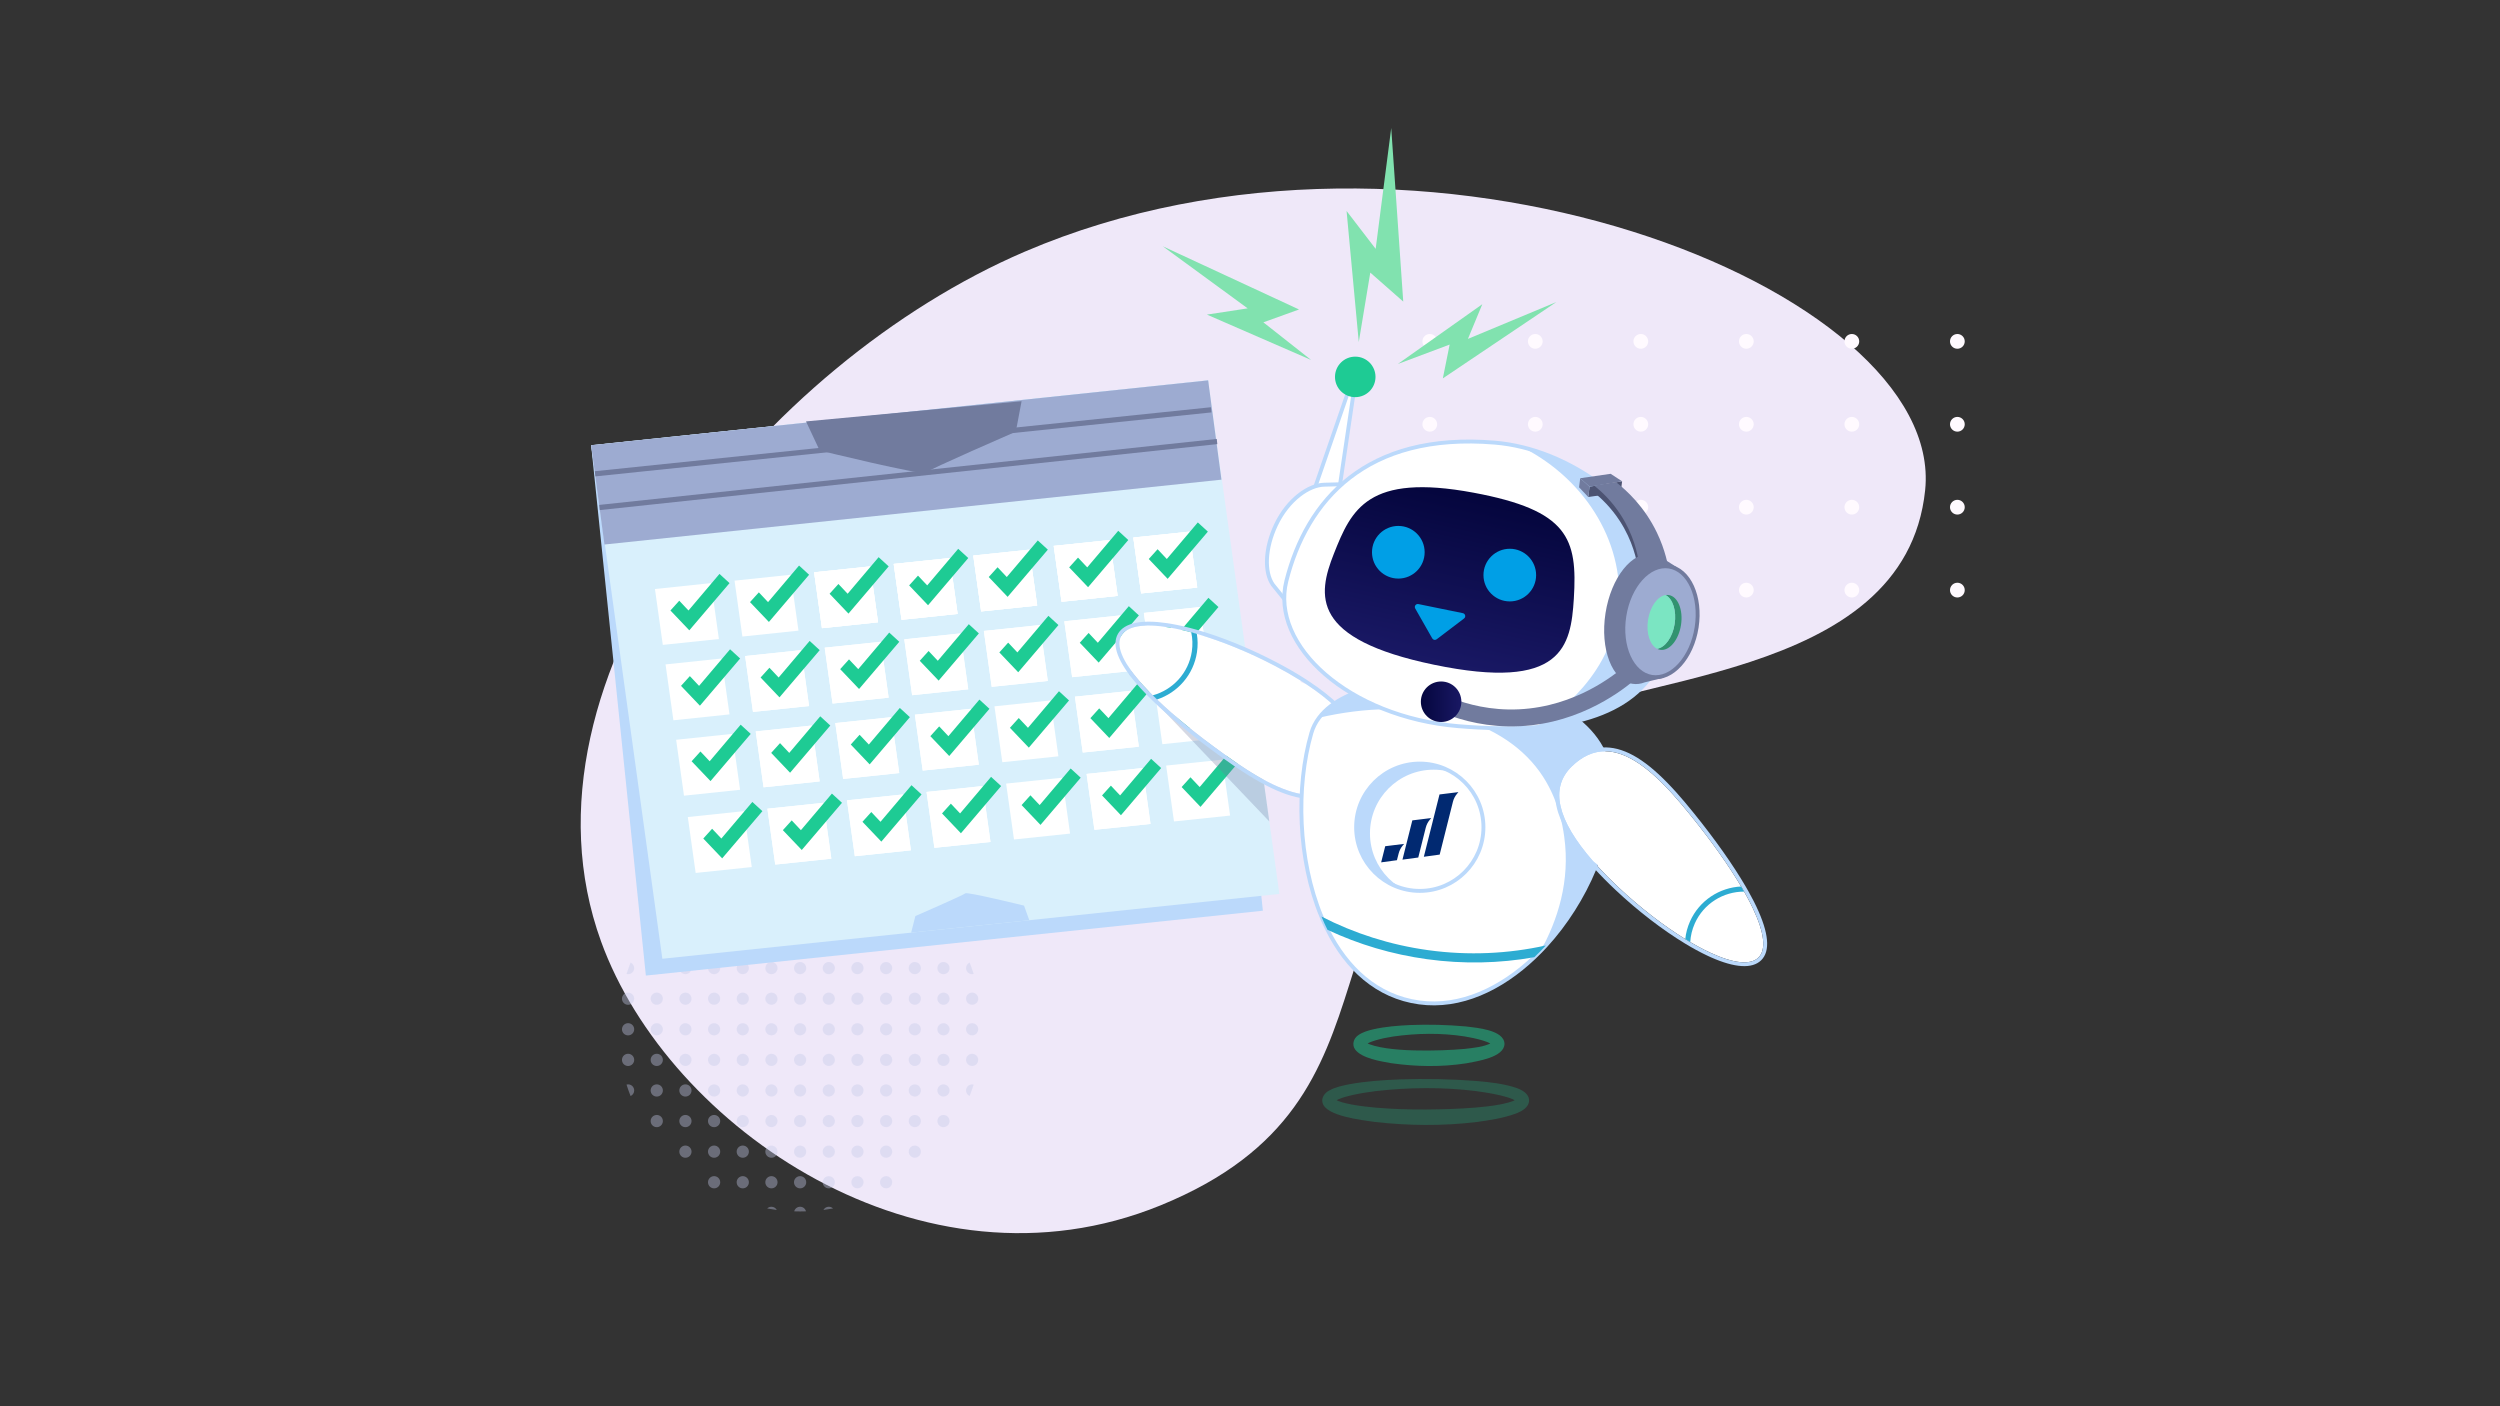 <?xml version="1.0" encoding="UTF-8"?>
<svg xmlns="http://www.w3.org/2000/svg" xmlns:xlink="http://www.w3.org/1999/xlink" viewBox="0 0 1920 1080">
  <rect x="0" y="0" width="1920" height="1080" fill="#333333" stroke="none"/>
  <defs>
    <style>
      .cls-1 {
        fill: #1ecb94;
      }

      .cls-1, .cls-2, .cls-3, .cls-4, .cls-5, .cls-6, .cls-7, .cls-8, .cls-9, .cls-10, .cls-11, .cls-12, .cls-13, .cls-14, .cls-15, .cls-16, .cls-17, .cls-18, .cls-19 {
        stroke-width: 0px;
      }

      .cls-2 {
        fill: url(#linear-gradient);
      }

      .cls-20 {
        stroke-width: 4px;
      }

      .cls-20, .cls-21, .cls-22 {
        stroke: #717b9e;
      }

      .cls-20, .cls-21, .cls-22, .cls-23, .cls-24 {
        stroke-miterlimit: 10;
      }

      .cls-20, .cls-21, .cls-24 {
        fill: none;
      }

      .cls-25 {
        opacity: .5;
      }

      .cls-3 {
        fill: #d9f0fc;
      }

      .cls-4 {
        fill: #2dacd2;
      }

      .cls-5 {
        fill: #4c5372;
      }

      .cls-26 {
        opacity: .39;
      }

      .cls-21 {
        stroke-width: 13px;
      }

      .cls-6 {
        fill: #fffaff;
      }

      .cls-22, .cls-23, .cls-24 {
        stroke-width: 3px;
      }

      .cls-22, .cls-13 {
        fill: #9dabd1;
      }

      .cls-7 {
        fill: #efe8f9;
      }

      .cls-23, .cls-24 {
        stroke: #bbd9fb;
      }

      .cls-23, .cls-14 {
        fill: #fff;
      }

      .cls-8 {
        fill: url(#linear-gradient-2);
      }

      .cls-9 {
        fill: #319370;
      }

      .cls-10 {
        fill: #81e2af;
      }

      .cls-11 {
        opacity: .29;
      }

      .cls-11, .cls-18 {
        fill: #717b9e;
      }

      .cls-12 {
        fill: #012971;
      }

      .cls-15 {
        fill: #c5cae9;
      }

      .cls-16 {
        fill: #7be5c2;
      }

      .cls-17 {
        fill: #009fe6;
      }

      .cls-27 {
        opacity: .25;
      }

      .cls-19 {
        fill: #bbd9fb;
      }
    </style>
    <linearGradient id="linear-gradient" x1="277.5" y1="403.46" x2="294.84" y2="530.18" gradientTransform="translate(1450.17 -1.05) rotate(-175.59) scale(.99 -1.01) skewX(1.79)" gradientUnits="userSpaceOnUse">
      <stop offset="0" stop-color="#05063e"/>
      <stop offset="1" stop-color="#191864"/>
    </linearGradient>
    <linearGradient id="linear-gradient-2" x1="1091.22" y1="538.94" x2="1122.33" y2="538.94" gradientTransform="matrix(1,0,0,1,0,0)" xlink:href="#linear-gradient"/>
  </defs>
  <g id="bg">
    <path class="cls-7" d="M1478.52,376.41c16-154.22-385.2-314.46-691.56-183.11-198.72,85.2-399.16,326.19-325.33,529.78,51.79,142.83,246.52,277.33,429.6,202.67,202.25-82.49,92.08-248.4,277.5-364.57,70.06-43.89,294.29-35.32,309.79-184.76Z"/>
  </g>
  <g id="doodles">
    <g class="cls-26">
      <g>
        <path class="cls-15" d="M596.57,651.73c-2.48.32-4.93.7-7.37,1.15.84.82,1.99,1.33,3.26,1.33,1.78,0,3.31-1.01,4.11-2.47Z"/>
        <path class="cls-15" d="M614.48,654.2c2.19,0,4.01-1.5,4.53-3.53-1.5-.05-3.01-.08-4.53-.08s-3.02.03-4.53.08c.52,2.03,2.34,3.53,4.53,3.53Z"/>
        <path class="cls-15" d="M636.5,654.2c1.27,0,2.41-.51,3.26-1.33-2.43-.44-4.89-.83-7.37-1.15.79,1.47,2.32,2.47,4.11,2.47Z"/>
        <path class="cls-15" d="M548.43,668.32c-2.59,0-4.69,2.1-4.69,4.69s2.1,4.69,4.69,4.69,4.69-2.1,4.69-4.69-2.1-4.69-4.69-4.69Z"/>
        <path class="cls-15" d="M570.45,668.32c-2.59,0-4.69,2.1-4.69,4.69s2.1,4.69,4.69,4.69,4.69-2.1,4.69-4.69-2.1-4.69-4.69-4.69Z"/>
        <path class="cls-15" d="M592.46,668.32c-2.59,0-4.69,2.1-4.69,4.69s2.1,4.69,4.69,4.69,4.69-2.1,4.69-4.69-2.1-4.69-4.69-4.69Z"/>
        <path class="cls-15" d="M614.48,668.32c-2.59,0-4.69,2.1-4.69,4.69s2.1,4.69,4.69,4.69,4.69-2.1,4.69-4.69-2.1-4.69-4.69-4.69Z"/>
        <path class="cls-15" d="M636.5,668.32c-2.59,0-4.69,2.1-4.69,4.69s2.1,4.69,4.69,4.69,4.69-2.1,4.69-4.69-2.1-4.69-4.69-4.69Z"/>
        <path class="cls-15" d="M658.52,668.32c-2.59,0-4.69,2.1-4.69,4.69s2.1,4.69,4.69,4.69,4.69-2.1,4.69-4.69-2.1-4.69-4.69-4.69Z"/>
        <path class="cls-15" d="M680.54,668.32c-2.59,0-4.69,2.1-4.69,4.69s2.1,4.69,4.69,4.69,4.69-2.1,4.69-4.69-2.1-4.69-4.69-4.69Z"/>
        <path class="cls-15" d="M526.41,691.82c-2.59,0-4.69,2.1-4.69,4.69s2.1,4.69,4.69,4.69,4.69-2.1,4.69-4.69-2.1-4.69-4.69-4.69Z"/>
        <path class="cls-15" d="M548.43,691.82c-2.59,0-4.69,2.1-4.69,4.69s2.1,4.69,4.69,4.69,4.69-2.1,4.69-4.69-2.1-4.69-4.69-4.69Z"/>
        <path class="cls-15" d="M570.45,691.82c-2.59,0-4.69,2.1-4.69,4.69s2.1,4.69,4.69,4.69,4.69-2.1,4.69-4.69-2.1-4.69-4.69-4.69Z"/>
        <path class="cls-15" d="M592.46,691.82c-2.59,0-4.69,2.1-4.69,4.69s2.1,4.69,4.69,4.69,4.69-2.1,4.69-4.69-2.1-4.69-4.69-4.69Z"/>
        <path class="cls-15" d="M614.48,691.82c-2.59,0-4.69,2.1-4.69,4.69s2.1,4.69,4.69,4.69,4.69-2.1,4.69-4.69-2.1-4.69-4.69-4.69Z"/>
        <path class="cls-15" d="M636.5,691.82c-2.59,0-4.69,2.1-4.69,4.69s2.1,4.69,4.69,4.69,4.69-2.1,4.69-4.69-2.1-4.69-4.69-4.69Z"/>
        <path class="cls-15" d="M658.52,691.82c-2.59,0-4.69,2.1-4.69,4.69s2.1,4.69,4.69,4.69,4.69-2.1,4.69-4.69-2.1-4.69-4.69-4.69Z"/>
        <path class="cls-15" d="M680.54,691.82c-2.59,0-4.69,2.1-4.69,4.69s2.1,4.69,4.69,4.69,4.69-2.1,4.69-4.69-2.1-4.69-4.69-4.69Z"/>
        <path class="cls-15" d="M702.56,691.82c-2.59,0-4.69,2.1-4.69,4.69s2.1,4.69,4.69,4.69,4.69-2.1,4.69-4.69-2.1-4.69-4.69-4.69Z"/>
        <path class="cls-15" d="M504.39,715.31c-2.59,0-4.69,2.1-4.69,4.69s2.1,4.69,4.69,4.69,4.69-2.1,4.69-4.69-2.1-4.69-4.69-4.69Z"/>
        <path class="cls-15" d="M526.41,715.31c-2.59,0-4.69,2.1-4.69,4.69s2.1,4.69,4.69,4.69,4.69-2.1,4.69-4.69-2.1-4.69-4.69-4.69Z"/>
        <path class="cls-15" d="M548.43,715.31c-2.59,0-4.69,2.1-4.69,4.69s2.1,4.69,4.69,4.69,4.69-2.1,4.69-4.69-2.1-4.69-4.69-4.69Z"/>
        <path class="cls-15" d="M570.45,715.31c-2.59,0-4.69,2.1-4.69,4.69s2.1,4.69,4.69,4.69,4.69-2.1,4.69-4.69-2.1-4.69-4.69-4.69Z"/>
        <path class="cls-15" d="M592.46,715.31c-2.59,0-4.69,2.1-4.69,4.69s2.1,4.69,4.69,4.69,4.69-2.1,4.69-4.69-2.1-4.69-4.69-4.69Z"/>
        <path class="cls-15" d="M614.48,715.31c-2.59,0-4.69,2.1-4.69,4.69s2.1,4.69,4.69,4.69,4.69-2.1,4.69-4.69-2.1-4.69-4.69-4.69Z"/>
        <path class="cls-15" d="M636.5,715.31c-2.59,0-4.69,2.1-4.69,4.69s2.1,4.69,4.69,4.69,4.69-2.1,4.69-4.69-2.1-4.69-4.69-4.69Z"/>
        <path class="cls-15" d="M658.52,715.31c-2.59,0-4.69,2.1-4.69,4.69s2.1,4.69,4.69,4.69,4.69-2.1,4.69-4.69-2.1-4.69-4.69-4.69Z"/>
        <path class="cls-15" d="M680.54,715.31c-2.59,0-4.69,2.1-4.69,4.69s2.1,4.69,4.69,4.69,4.69-2.1,4.69-4.69-2.1-4.69-4.69-4.69Z"/>
        <path class="cls-15" d="M702.56,715.31c-2.59,0-4.69,2.1-4.69,4.69s2.1,4.69,4.69,4.69,4.69-2.1,4.69-4.69-2.1-4.69-4.69-4.69Z"/>
        <path class="cls-15" d="M724.58,715.31c-2.59,0-4.69,2.1-4.69,4.69s2.1,4.69,4.69,4.69,4.69-2.1,4.69-4.69-2.1-4.69-4.69-4.69Z"/>
        <path class="cls-15" d="M487.06,743.5c0-1.91-1.14-3.54-2.78-4.27-1.14,2.88-2.17,5.81-3.12,8.79.39.1.79.18,1.21.18,2.59,0,4.69-2.1,4.69-4.69Z"/>
        <path class="cls-15" d="M504.39,738.81c-2.59,0-4.69,2.1-4.69,4.69s2.1,4.69,4.69,4.69,4.69-2.1,4.69-4.69-2.1-4.69-4.69-4.69Z"/>
        <circle class="cls-15" cx="526.41" cy="743.5" r="4.69"/>
        <path class="cls-15" d="M548.43,738.81c-2.59,0-4.69,2.1-4.69,4.69s2.1,4.69,4.69,4.69,4.69-2.1,4.69-4.69-2.1-4.69-4.69-4.69Z"/>
        <path class="cls-15" d="M570.45,738.81c-2.59,0-4.69,2.1-4.69,4.69s2.1,4.69,4.69,4.69,4.69-2.1,4.69-4.69-2.1-4.69-4.69-4.69Z"/>
        <path class="cls-15" d="M592.46,738.81c-2.59,0-4.69,2.1-4.69,4.69s2.1,4.69,4.69,4.69,4.69-2.1,4.69-4.69-2.1-4.69-4.69-4.69Z"/>
        <circle class="cls-15" cx="614.48" cy="743.5" r="4.69"/>
        <path class="cls-15" d="M636.5,738.81c-2.59,0-4.69,2.1-4.69,4.69s2.1,4.69,4.69,4.69,4.69-2.1,4.69-4.69-2.1-4.69-4.69-4.69Z"/>
        <path class="cls-15" d="M658.52,738.81c-2.59,0-4.69,2.1-4.69,4.69s2.1,4.69,4.69,4.69,4.69-2.1,4.69-4.69-2.1-4.69-4.69-4.69Z"/>
        <path class="cls-15" d="M680.54,738.81c-2.59,0-4.69,2.1-4.69,4.69s2.1,4.69,4.69,4.69,4.69-2.1,4.69-4.69-2.1-4.69-4.69-4.69Z"/>
        <circle class="cls-15" cx="702.56" cy="743.5" r="4.69"/>
        <path class="cls-15" d="M724.58,738.81c-2.59,0-4.69,2.1-4.69,4.69s2.1,4.69,4.69,4.69,4.69-2.1,4.69-4.69-2.1-4.69-4.69-4.69Z"/>
        <path class="cls-15" d="M741.91,743.5c0,2.59,2.1,4.69,4.69,4.69.42,0,.82-.07,1.21-.18-.95-2.97-1.98-5.9-3.12-8.79-1.63.73-2.78,2.37-2.78,4.27Z"/>
        <path class="cls-15" d="M482.37,762.31c-2.59,0-4.69,2.1-4.69,4.69s2.1,4.69,4.69,4.69,4.69-2.1,4.69-4.69-2.1-4.69-4.69-4.69Z"/>
        <path class="cls-15" d="M504.39,762.31c-2.59,0-4.69,2.1-4.69,4.69s2.1,4.69,4.69,4.69,4.69-2.1,4.69-4.69-2.1-4.69-4.69-4.69Z"/>
        <path class="cls-15" d="M526.41,762.31c-2.59,0-4.69,2.1-4.69,4.69s2.1,4.69,4.69,4.69,4.69-2.1,4.69-4.69-2.1-4.69-4.69-4.69Z"/>
        <path class="cls-15" d="M548.43,762.31c-2.59,0-4.69,2.1-4.69,4.69s2.1,4.69,4.69,4.69,4.69-2.1,4.69-4.69-2.1-4.69-4.69-4.69Z"/>
        <path class="cls-15" d="M570.45,762.31c-2.59,0-4.69,2.1-4.69,4.69s2.1,4.69,4.69,4.69,4.69-2.1,4.69-4.69-2.1-4.69-4.69-4.69Z"/>
        <path class="cls-15" d="M592.46,762.31c-2.59,0-4.69,2.1-4.69,4.69s2.1,4.69,4.69,4.69,4.69-2.1,4.69-4.69-2.1-4.69-4.69-4.69Z"/>
        <path class="cls-15" d="M614.48,762.31c-2.59,0-4.69,2.1-4.69,4.69s2.1,4.69,4.69,4.69,4.69-2.1,4.69-4.69-2.1-4.69-4.69-4.69Z"/>
        <path class="cls-15" d="M636.5,762.31c-2.59,0-4.69,2.1-4.69,4.69s2.1,4.69,4.69,4.69,4.69-2.1,4.69-4.69-2.1-4.69-4.69-4.69Z"/>
        <path class="cls-15" d="M658.52,762.31c-2.59,0-4.69,2.1-4.69,4.69s2.1,4.69,4.69,4.69,4.69-2.1,4.69-4.69-2.1-4.69-4.69-4.69Z"/>
        <path class="cls-15" d="M680.54,762.31c-2.59,0-4.69,2.1-4.69,4.69s2.1,4.69,4.69,4.69,4.69-2.1,4.69-4.69-2.1-4.69-4.69-4.69Z"/>
        <path class="cls-15" d="M702.56,762.31c-2.59,0-4.69,2.1-4.69,4.69s2.1,4.69,4.69,4.69,4.69-2.1,4.69-4.69-2.1-4.69-4.69-4.69Z"/>
        <path class="cls-15" d="M724.58,762.31c-2.59,0-4.69,2.1-4.69,4.69s2.1,4.69,4.69,4.69,4.69-2.1,4.69-4.69-2.1-4.69-4.69-4.69Z"/>
        <path class="cls-15" d="M746.6,762.31c-2.59,0-4.69,2.1-4.69,4.69s2.1,4.69,4.69,4.69,4.69-2.1,4.69-4.69-2.1-4.69-4.69-4.69Z"/>
        <path class="cls-15" d="M482.37,785.8c-2.59,0-4.69,2.1-4.69,4.69s2.1,4.69,4.69,4.69,4.69-2.1,4.69-4.69-2.1-4.69-4.69-4.69Z"/>
        <path class="cls-15" d="M504.39,785.8c-2.59,0-4.69,2.1-4.69,4.69s2.1,4.69,4.69,4.69,4.69-2.1,4.69-4.69-2.1-4.69-4.69-4.69Z"/>
        <circle class="cls-15" cx="526.41" cy="790.49" r="4.69"/>
        <path class="cls-15" d="M548.43,785.8c-2.59,0-4.69,2.1-4.69,4.69s2.1,4.69,4.69,4.69,4.69-2.1,4.69-4.69-2.1-4.69-4.69-4.69Z"/>
        <path class="cls-15" d="M570.45,785.8c-2.59,0-4.69,2.1-4.69,4.69s2.1,4.69,4.69,4.69,4.69-2.1,4.69-4.69-2.1-4.69-4.69-4.69Z"/>
        <path class="cls-15" d="M592.46,785.8c-2.59,0-4.69,2.1-4.69,4.69s2.1,4.69,4.69,4.69,4.69-2.1,4.69-4.69-2.1-4.69-4.69-4.69Z"/>
        <circle class="cls-15" cx="614.48" cy="790.49" r="4.69"/>
        <path class="cls-15" d="M636.5,785.8c-2.59,0-4.69,2.1-4.69,4.69s2.1,4.69,4.69,4.69,4.69-2.1,4.69-4.69-2.1-4.69-4.69-4.69Z"/>
        <path class="cls-15" d="M658.52,785.8c-2.59,0-4.69,2.1-4.69,4.69s2.1,4.69,4.69,4.69,4.69-2.1,4.69-4.69-2.1-4.69-4.69-4.69Z"/>
        <path class="cls-15" d="M680.54,785.8c-2.59,0-4.69,2.1-4.69,4.69s2.1,4.69,4.69,4.69,4.69-2.1,4.69-4.69-2.1-4.69-4.69-4.69Z"/>
        <circle class="cls-15" cx="702.56" cy="790.49" r="4.69"/>
        <path class="cls-15" d="M724.58,785.8c-2.59,0-4.69,2.1-4.69,4.69s2.1,4.69,4.69,4.69,4.69-2.1,4.69-4.69-2.1-4.69-4.69-4.69Z"/>
        <path class="cls-15" d="M746.6,785.8c-2.59,0-4.69,2.1-4.69,4.69s2.1,4.69,4.69,4.69,4.69-2.1,4.69-4.69-2.1-4.69-4.69-4.69Z"/>
        <path class="cls-15" d="M482.37,809.3c-2.59,0-4.69,2.1-4.69,4.69s2.1,4.69,4.69,4.69,4.69-2.1,4.69-4.69-2.1-4.69-4.69-4.69Z"/>
        <path class="cls-15" d="M504.39,809.3c-2.59,0-4.69,2.1-4.69,4.69s2.1,4.69,4.69,4.69,4.69-2.1,4.69-4.69-2.1-4.69-4.69-4.69Z"/>
        <circle class="cls-15" cx="526.41" cy="813.99" r="4.69"/>
        <path class="cls-15" d="M548.43,809.3c-2.59,0-4.69,2.1-4.69,4.69s2.1,4.69,4.69,4.69,4.69-2.1,4.69-4.69-2.1-4.69-4.69-4.69Z"/>
        <path class="cls-15" d="M570.45,809.3c-2.59,0-4.69,2.1-4.69,4.69s2.1,4.69,4.69,4.69,4.69-2.1,4.69-4.69-2.1-4.69-4.69-4.69Z"/>
        <path class="cls-15" d="M592.46,809.3c-2.59,0-4.69,2.1-4.69,4.69s2.1,4.69,4.69,4.69,4.69-2.1,4.69-4.69-2.1-4.69-4.69-4.69Z"/>
        <circle class="cls-15" cx="614.48" cy="813.99" r="4.69"/>
        <path class="cls-15" d="M636.5,809.3c-2.59,0-4.69,2.1-4.69,4.69s2.1,4.69,4.69,4.69,4.69-2.1,4.69-4.69-2.1-4.69-4.69-4.69Z"/>
        <path class="cls-15" d="M658.52,809.3c-2.59,0-4.69,2.1-4.69,4.69s2.1,4.69,4.69,4.69,4.69-2.1,4.69-4.69-2.1-4.69-4.69-4.69Z"/>
        <path class="cls-15" d="M680.54,809.3c-2.59,0-4.69,2.1-4.69,4.69s2.1,4.69,4.69,4.69,4.69-2.1,4.69-4.69-2.1-4.69-4.69-4.69Z"/>
        <circle class="cls-15" cx="702.56" cy="813.99" r="4.69"/>
        <path class="cls-15" d="M724.58,809.3c-2.59,0-4.69,2.1-4.69,4.69s2.1,4.69,4.69,4.69,4.69-2.1,4.69-4.69-2.1-4.69-4.69-4.69Z"/>
        <path class="cls-15" d="M746.6,809.3c-2.59,0-4.69,2.1-4.69,4.69s2.1,4.69,4.69,4.69,4.69-2.1,4.69-4.69-2.1-4.69-4.69-4.69Z"/>
        <path class="cls-15" d="M487.06,837.48c0-2.59-2.1-4.69-4.69-4.69-.42,0-.82.07-1.21.18.95,2.97,1.98,5.9,3.12,8.79,1.63-.73,2.78-2.37,2.78-4.27Z"/>
        <path class="cls-15" d="M504.39,832.79c-2.59,0-4.69,2.1-4.69,4.69s2.1,4.69,4.69,4.69,4.69-2.1,4.69-4.69-2.1-4.69-4.69-4.69Z"/>
        <path class="cls-15" d="M526.41,832.79c-2.59,0-4.69,2.1-4.69,4.69s2.1,4.69,4.69,4.69,4.69-2.1,4.69-4.69-2.1-4.69-4.69-4.69Z"/>
        <path class="cls-15" d="M548.43,832.79c-2.59,0-4.69,2.1-4.69,4.69s2.1,4.69,4.69,4.69,4.69-2.1,4.69-4.69-2.1-4.69-4.69-4.69Z"/>
        <path class="cls-15" d="M570.45,832.79c-2.59,0-4.69,2.1-4.69,4.69s2.1,4.69,4.69,4.69,4.69-2.1,4.69-4.69-2.1-4.69-4.69-4.69Z"/>
        <path class="cls-15" d="M592.46,832.79c-2.59,0-4.69,2.1-4.69,4.69s2.1,4.69,4.69,4.69,4.69-2.1,4.69-4.69-2.1-4.69-4.69-4.69Z"/>
        <path class="cls-15" d="M614.48,832.79c-2.59,0-4.69,2.1-4.69,4.69s2.1,4.69,4.69,4.69,4.69-2.1,4.69-4.69-2.1-4.69-4.69-4.69Z"/>
        <path class="cls-15" d="M636.5,832.79c-2.59,0-4.69,2.1-4.69,4.69s2.1,4.69,4.69,4.69,4.69-2.1,4.69-4.69-2.1-4.69-4.69-4.69Z"/>
        <path class="cls-15" d="M658.52,832.79c-2.59,0-4.69,2.1-4.69,4.69s2.1,4.69,4.69,4.69,4.69-2.1,4.69-4.69-2.1-4.69-4.69-4.69Z"/>
        <path class="cls-15" d="M680.54,832.79c-2.59,0-4.69,2.1-4.69,4.69s2.1,4.69,4.69,4.69,4.69-2.1,4.69-4.69-2.1-4.69-4.69-4.69Z"/>
        <path class="cls-15" d="M702.56,832.79c-2.59,0-4.69,2.1-4.69,4.69s2.1,4.69,4.69,4.69,4.69-2.1,4.69-4.69-2.1-4.69-4.69-4.69Z"/>
        <path class="cls-15" d="M724.58,832.79c-2.59,0-4.69,2.1-4.69,4.69s2.1,4.69,4.69,4.69,4.69-2.1,4.69-4.69-2.1-4.69-4.69-4.69Z"/>
        <path class="cls-15" d="M741.91,837.48c0,1.91,1.14,3.54,2.78,4.27,1.14-2.88,2.17-5.81,3.12-8.79-.39-.1-.79-.18-1.21-.18-2.59,0-4.69,2.1-4.69,4.69Z"/>
        <path class="cls-15" d="M504.39,856.29c-2.59,0-4.69,2.1-4.69,4.69s2.1,4.69,4.69,4.69,4.69-2.1,4.69-4.69-2.1-4.69-4.69-4.69Z"/>
        <circle class="cls-15" cx="526.41" cy="860.98" r="4.69"/>
        <path class="cls-15" d="M548.43,856.29c-2.59,0-4.69,2.1-4.69,4.69s2.1,4.69,4.69,4.69,4.69-2.1,4.69-4.69-2.1-4.69-4.69-4.69Z"/>
        <path class="cls-15" d="M570.45,856.29c-2.59,0-4.69,2.1-4.69,4.69s2.1,4.69,4.69,4.69,4.69-2.1,4.69-4.69-2.1-4.69-4.69-4.69Z"/>
        <path class="cls-15" d="M592.46,856.29c-2.59,0-4.69,2.1-4.69,4.69s2.1,4.69,4.69,4.69,4.69-2.1,4.69-4.69-2.1-4.69-4.69-4.69Z"/>
        <circle class="cls-15" cx="614.48" cy="860.98" r="4.69"/>
        <path class="cls-15" d="M636.5,856.29c-2.59,0-4.69,2.1-4.69,4.69s2.1,4.69,4.69,4.69,4.69-2.1,4.69-4.69-2.1-4.69-4.69-4.69Z"/>
        <path class="cls-15" d="M658.52,856.29c-2.59,0-4.69,2.1-4.69,4.69s2.1,4.69,4.69,4.69,4.69-2.1,4.69-4.69-2.1-4.69-4.69-4.69Z"/>
        <path class="cls-15" d="M680.54,856.29c-2.59,0-4.69,2.1-4.69,4.69s2.1,4.69,4.69,4.69,4.69-2.1,4.69-4.69-2.1-4.69-4.69-4.69Z"/>
        <circle class="cls-15" cx="702.56" cy="860.98" r="4.69"/>
        <path class="cls-15" d="M724.58,856.29c-2.59,0-4.69,2.1-4.69,4.69s2.1,4.69,4.69,4.69,4.69-2.1,4.69-4.69-2.1-4.69-4.69-4.69Z"/>
        <path class="cls-15" d="M526.41,879.78c-2.59,0-4.69,2.1-4.69,4.69s2.1,4.69,4.69,4.69,4.69-2.1,4.69-4.69-2.1-4.69-4.69-4.69Z"/>
        <path class="cls-15" d="M548.43,879.78c-2.59,0-4.69,2.1-4.69,4.69s2.1,4.69,4.69,4.69,4.69-2.1,4.69-4.69-2.1-4.69-4.69-4.69Z"/>
        <path class="cls-15" d="M570.45,879.78c-2.59,0-4.69,2.1-4.69,4.69s2.1,4.69,4.69,4.69,4.69-2.1,4.69-4.69-2.1-4.69-4.69-4.69Z"/>
        <path class="cls-15" d="M592.46,879.78c-2.59,0-4.69,2.1-4.69,4.69s2.1,4.69,4.69,4.69,4.69-2.1,4.69-4.69-2.1-4.69-4.69-4.69Z"/>
        <path class="cls-15" d="M614.48,879.78c-2.59,0-4.69,2.1-4.69,4.69s2.1,4.69,4.69,4.69,4.69-2.1,4.69-4.69-2.1-4.69-4.69-4.69Z"/>
        <path class="cls-15" d="M636.5,879.78c-2.59,0-4.69,2.1-4.69,4.69s2.1,4.69,4.69,4.69,4.69-2.1,4.69-4.69-2.1-4.69-4.69-4.69Z"/>
        <path class="cls-15" d="M658.52,879.78c-2.59,0-4.69,2.1-4.69,4.69s2.1,4.69,4.69,4.69,4.69-2.1,4.69-4.69-2.1-4.69-4.69-4.69Z"/>
        <path class="cls-15" d="M680.54,879.78c-2.59,0-4.69,2.1-4.69,4.69s2.1,4.69,4.69,4.69,4.69-2.1,4.69-4.69-2.1-4.69-4.69-4.69Z"/>
        <path class="cls-15" d="M702.56,879.78c-2.59,0-4.69,2.1-4.69,4.69s2.1,4.69,4.69,4.69,4.69-2.1,4.69-4.69-2.1-4.69-4.69-4.69Z"/>
        <path class="cls-15" d="M548.43,903.28c-2.59,0-4.69,2.1-4.69,4.69s2.1,4.69,4.69,4.69,4.69-2.1,4.69-4.69-2.1-4.69-4.69-4.69Z"/>
        <path class="cls-15" d="M570.45,903.28c-2.59,0-4.69,2.1-4.69,4.69s2.1,4.69,4.69,4.69,4.69-2.1,4.69-4.69-2.1-4.69-4.69-4.69Z"/>
        <path class="cls-15" d="M592.46,903.28c-2.59,0-4.69,2.1-4.69,4.69s2.1,4.69,4.69,4.69,4.69-2.1,4.69-4.69-2.1-4.69-4.69-4.69Z"/>
        <path class="cls-15" d="M614.48,903.28c-2.59,0-4.69,2.1-4.69,4.69s2.1,4.69,4.69,4.69,4.69-2.1,4.69-4.69-2.1-4.69-4.69-4.69Z"/>
        <path class="cls-15" d="M636.5,903.28c-2.59,0-4.69,2.1-4.69,4.69s2.1,4.69,4.69,4.69,4.69-2.1,4.69-4.69-2.1-4.69-4.69-4.69Z"/>
        <path class="cls-15" d="M658.52,903.28c-2.59,0-4.69,2.1-4.69,4.69s2.1,4.69,4.69,4.69,4.69-2.1,4.69-4.69-2.1-4.69-4.69-4.69Z"/>
        <path class="cls-15" d="M680.54,903.28c-2.59,0-4.69,2.1-4.69,4.69s2.1,4.69,4.69,4.69,4.69-2.1,4.69-4.69-2.1-4.69-4.69-4.69Z"/>
        <path class="cls-15" d="M592.46,926.78c-1.27,0-2.41.51-3.26,1.33,2.43.44,4.89.83,7.37,1.15-.79-1.47-2.32-2.47-4.11-2.47Z"/>
        <path class="cls-15" d="M614.48,926.78c-2.19,0-4.01,1.5-4.53,3.53,1.5.05,3.01.08,4.53.08s3.02-.03,4.53-.08c-.52-2.03-2.34-3.53-4.53-3.53Z"/>
        <path class="cls-15" d="M632.39,929.25c2.48-.32,4.93-.7,7.37-1.15-.84-.82-1.99-1.33-3.26-1.33-1.78,0-3.32,1.01-4.11,2.47Z"/>
      </g>
    </g>
    <g>
      <path class="cls-6" d="M1103.74,262.18c0,3.13-2.54,5.66-5.67,5.66s-5.66-2.54-5.66-5.66,2.54-5.67,5.66-5.67,5.67,2.54,5.67,5.67Z"/>
      <path class="cls-6" d="M1184.77,262.18c0,3.13-2.54,5.66-5.67,5.66s-5.66-2.54-5.66-5.66,2.54-5.67,5.66-5.67,5.67,2.54,5.67,5.67Z"/>
      <path class="cls-6" d="M1265.81,262.18c0,3.13-2.54,5.66-5.67,5.66s-5.66-2.54-5.66-5.66,2.54-5.67,5.66-5.67,5.67,2.54,5.67,5.67Z"/>
      <path class="cls-6" d="M1346.85,262.18c0,3.13-2.54,5.66-5.67,5.66s-5.66-2.54-5.66-5.66,2.54-5.67,5.66-5.67,5.67,2.54,5.67,5.67Z"/>
      <path class="cls-6" d="M1427.88,262.18c0,3.13-2.54,5.66-5.67,5.66s-5.66-2.54-5.66-5.66,2.54-5.67,5.66-5.67,5.67,2.54,5.67,5.67Z"/>
      <path class="cls-6" d="M1508.92,262.18c0,3.13-2.54,5.66-5.66,5.66s-5.66-2.54-5.66-5.66,2.54-5.67,5.66-5.67,5.66,2.54,5.66,5.67Z"/>
      <path class="cls-6" d="M1103.74,325.85c0,3.13-2.54,5.66-5.67,5.66s-5.66-2.54-5.66-5.66,2.54-5.67,5.66-5.67,5.67,2.54,5.67,5.67Z"/>
      <path class="cls-6" d="M1184.77,325.85c0,3.13-2.54,5.66-5.67,5.66s-5.66-2.54-5.66-5.66,2.54-5.67,5.66-5.67,5.67,2.54,5.67,5.67Z"/>
      <path class="cls-6" d="M1265.81,325.85c0,3.13-2.54,5.66-5.67,5.66s-5.66-2.54-5.66-5.66,2.54-5.67,5.66-5.67,5.67,2.54,5.67,5.67Z"/>
      <path class="cls-6" d="M1346.85,325.85c0,3.13-2.54,5.66-5.67,5.66s-5.66-2.54-5.66-5.66,2.54-5.67,5.66-5.67,5.67,2.54,5.67,5.67Z"/>
      <path class="cls-6" d="M1427.88,325.85c0,3.13-2.54,5.66-5.67,5.66s-5.66-2.54-5.66-5.66,2.54-5.67,5.66-5.67,5.67,2.54,5.67,5.67Z"/>
      <path class="cls-6" d="M1508.92,325.85c0,3.13-2.54,5.66-5.66,5.66s-5.66-2.54-5.66-5.66,2.54-5.67,5.66-5.67,5.66,2.54,5.66,5.67Z"/>
      <path class="cls-6" d="M1103.74,389.53c0,3.13-2.54,5.66-5.67,5.66s-5.66-2.54-5.66-5.66,2.54-5.67,5.66-5.67,5.67,2.54,5.67,5.67Z"/>
      <path class="cls-6" d="M1184.77,389.53c0,3.13-2.54,5.66-5.67,5.66s-5.66-2.54-5.66-5.66,2.54-5.67,5.66-5.67,5.67,2.54,5.67,5.67Z"/>
      <path class="cls-6" d="M1265.81,389.53c0,3.13-2.54,5.66-5.67,5.66s-5.66-2.54-5.66-5.66,2.54-5.67,5.66-5.67,5.67,2.54,5.67,5.67Z"/>
      <path class="cls-6" d="M1346.85,389.53c0,3.13-2.54,5.66-5.67,5.66s-5.66-2.54-5.66-5.66,2.54-5.67,5.66-5.67,5.67,2.54,5.67,5.67Z"/>
      <path class="cls-6" d="M1427.88,389.53c0,3.13-2.54,5.66-5.67,5.66s-5.66-2.54-5.66-5.66,2.54-5.67,5.66-5.67,5.67,2.54,5.67,5.67Z"/>
      <path class="cls-6" d="M1508.92,389.53c0,3.13-2.54,5.66-5.66,5.66s-5.66-2.54-5.66-5.66,2.54-5.67,5.66-5.67,5.66,2.54,5.66,5.67Z"/>
      <path class="cls-6" d="M1103.74,453.21c0,3.13-2.54,5.66-5.67,5.66s-5.66-2.54-5.66-5.66,2.54-5.67,5.66-5.67,5.67,2.54,5.67,5.67Z"/>
      <path class="cls-6" d="M1184.77,453.21c0,3.13-2.54,5.66-5.67,5.66s-5.66-2.54-5.66-5.66,2.54-5.67,5.66-5.67,5.67,2.54,5.67,5.67Z"/>
      <path class="cls-6" d="M1265.81,453.21c0,3.13-2.54,5.66-5.67,5.66s-5.66-2.54-5.66-5.66,2.54-5.67,5.66-5.67,5.67,2.54,5.67,5.67Z"/>
      <path class="cls-6" d="M1346.85,453.21c0,3.13-2.54,5.66-5.67,5.66s-5.66-2.54-5.66-5.66,2.54-5.67,5.66-5.67,5.67,2.54,5.67,5.67Z"/>
      <path class="cls-6" d="M1427.88,453.21c0,3.13-2.54,5.66-5.67,5.66s-5.66-2.54-5.66-5.66,2.54-5.67,5.66-5.67,5.67,2.54,5.67,5.67Z"/>
      <path class="cls-6" d="M1508.92,453.21c0,3.13-2.54,5.66-5.66,5.66s-5.66-2.54-5.66-5.66,2.54-5.67,5.66-5.67,5.66,2.54,5.66,5.67Z"/>
    </g>
  </g>
  <g id="design">
    <g>
      <g>
        <polygon class="cls-19" points="969.88 699.43 496.02 749.24 453.99 341.93 927.85 292.12 969.88 699.43"/>
        <polygon class="cls-3" points="982.55 686.53 508.69 736.33 453.99 341.93 927.85 292.12 982.55 686.53"/>
        <g>
          <polygon class="cls-14" points="552.11 490.76 509.03 495.28 503 452.36 546.08 447.83 552.11 490.76"/>
          <polygon class="cls-14" points="613.23 484.33 570.15 488.86 564.12 445.94 607.2 441.41 613.23 484.33"/>
          <polygon class="cls-14" points="560.25 548.65 517.17 553.18 511.14 510.26 554.22 505.73 560.25 548.65"/>
          <polygon class="cls-14" points="568.39 606.55 525.31 611.08 519.27 568.15 562.36 563.62 568.39 606.55"/>
          <g>
            <polygon class="cls-14" points="621.37 542.23 578.29 546.76 572.25 503.83 615.33 499.3 621.37 542.23"/>
            <polygon class="cls-14" points="621.37 542.23 578.29 546.76 572.25 503.83 615.33 499.3 621.37 542.23"/>
          </g>
          <g>
            <polygon class="cls-14" points="682.48 535.8 639.4 540.33 633.37 497.41 676.45 492.88 682.48 535.8"/>
            <polygon class="cls-14" points="682.48 535.8 639.4 540.33 633.37 497.41 676.45 492.88 682.48 535.8"/>
          </g>
          <g>
            <polygon class="cls-14" points="743.6 529.38 700.52 533.91 694.48 490.99 737.57 486.46 743.6 529.38"/>
            <polygon class="cls-14" points="743.6 529.38 700.52 533.91 694.48 490.99 737.57 486.46 743.6 529.38"/>
          </g>
          <g>
            <polygon class="cls-14" points="804.71 522.96 761.63 527.49 755.6 484.56 798.68 480.03 804.71 522.96"/>
            <polygon class="cls-14" points="804.71 522.96 761.63 527.49 755.6 484.56 798.68 480.03 804.71 522.96"/>
          </g>
          <g>
            <polygon class="cls-14" points="629.5 600.12 586.42 604.65 580.39 561.73 623.47 557.2 629.5 600.12"/>
            <polygon class="cls-14" points="629.5 600.12 586.42 604.65 580.39 561.73 623.47 557.2 629.5 600.12"/>
          </g>
          <g>
            <polygon class="cls-14" points="690.62 593.7 647.54 598.23 641.51 555.31 684.59 550.78 690.62 593.7"/>
            <polygon class="cls-14" points="690.62 593.7 647.54 598.23 641.51 555.31 684.59 550.78 690.62 593.7"/>
          </g>
          <g>
            <polygon class="cls-14" points="751.73 587.28 708.65 591.81 702.62 548.88 745.7 544.35 751.73 587.28"/>
            <polygon class="cls-14" points="751.73 587.28 708.65 591.81 702.62 548.88 745.7 544.35 751.73 587.28"/>
          </g>
          <g>
            <polygon class="cls-14" points="674.35 477.91 631.26 482.44 625.23 439.51 668.31 434.99 674.35 477.91"/>
            <polygon class="cls-14" points="674.35 477.91 631.26 482.44 625.23 439.51 668.31 434.99 674.35 477.91"/>
            <polygon class="cls-14" points="674.35 477.91 631.26 482.44 625.23 439.51 668.31 434.99 674.35 477.91"/>
          </g>
          <g>
            <polygon class="cls-14" points="735.46 471.48 692.38 476.01 686.35 433.09 729.43 428.56 735.46 471.48"/>
            <polygon class="cls-14" points="735.46 471.48 692.38 476.01 686.35 433.09 729.43 428.56 735.46 471.48"/>
            <polygon class="cls-14" points="735.46 471.48 692.38 476.01 686.35 433.09 729.43 428.56 735.46 471.48"/>
          </g>
          <g>
            <polygon class="cls-14" points="796.58 465.06 753.5 469.59 747.46 426.67 790.54 422.14 796.58 465.06"/>
            <polygon class="cls-14" points="796.58 465.06 753.5 469.59 747.46 426.67 790.54 422.14 796.58 465.06"/>
            <polygon class="cls-14" points="796.58 465.06 753.5 469.59 747.46 426.67 790.54 422.14 796.58 465.06"/>
          </g>
          <polygon class="cls-14" points="812.85 580.85 769.77 585.38 763.74 542.46 806.82 537.93 812.85 580.85"/>
          <g>
            <polygon class="cls-14" points="866.5 515.54 823.41 520.07 817.38 477.14 860.46 472.62 866.5 515.54"/>
            <polygon class="cls-14" points="866.5 515.54 823.41 520.07 817.38 477.14 860.46 472.62 866.5 515.54"/>
          </g>
          <g>
            <polygon class="cls-14" points="927.61 509.12 884.53 513.64 878.5 470.72 921.58 466.19 927.61 509.12"/>
            <polygon class="cls-14" points="927.61 509.12 884.53 513.64 878.5 470.72 921.58 466.19 927.61 509.12"/>
          </g>
          <g>
            <polygon class="cls-14" points="874.63 573.44 831.55 577.96 825.52 535.04 868.6 530.51 874.63 573.44"/>
            <polygon class="cls-14" points="874.63 573.44 831.55 577.96 825.52 535.04 868.6 530.51 874.63 573.44"/>
          </g>
          <g>
            <polygon class="cls-14" points="858.36 457.64 815.28 462.17 809.25 419.25 852.33 414.72 858.36 457.64"/>
            <polygon class="cls-14" points="858.36 457.64 815.28 462.17 809.25 419.25 852.33 414.72 858.36 457.64"/>
            <polygon class="cls-14" points="858.36 457.64 815.28 462.17 809.25 419.25 852.33 414.72 858.36 457.64"/>
          </g>
          <g>
            <polygon class="cls-14" points="919.47 451.22 876.39 455.75 870.36 412.82 913.44 408.3 919.47 451.22"/>
            <polygon class="cls-14" points="919.47 451.22 876.39 455.75 870.36 412.82 913.44 408.3 919.47 451.22"/>
            <polygon class="cls-14" points="919.47 451.22 876.39 455.75 870.36 412.82 913.44 408.3 919.47 451.22"/>
          </g>
          <polygon class="cls-14" points="935.75 567.01 892.67 571.54 886.63 528.62 929.72 524.09 935.75 567.01"/>
          <polygon class="cls-14" points="577.36 665.89 534.27 670.42 528.24 627.49 571.32 622.96 577.36 665.89"/>
          <g>
            <polygon class="cls-14" points="638.47 659.46 595.39 663.99 589.36 621.07 632.44 616.54 638.47 659.46"/>
            <polygon class="cls-14" points="638.47 659.46 595.39 663.99 589.36 621.07 632.44 616.54 638.47 659.46"/>
          </g>
          <g>
            <polygon class="cls-14" points="699.59 653.04 656.51 657.57 650.47 614.64 693.55 610.12 699.59 653.04"/>
            <polygon class="cls-14" points="699.59 653.04 656.51 657.57 650.47 614.64 693.55 610.12 699.59 653.04"/>
          </g>
          <g>
            <polygon class="cls-14" points="760.7 646.62 717.62 651.14 711.59 608.22 754.67 603.69 760.7 646.62"/>
            <polygon class="cls-14" points="760.7 646.62 717.62 651.14 711.59 608.22 754.67 603.69 760.7 646.62"/>
          </g>
          <polygon class="cls-14" points="821.82 640.19 778.74 644.72 772.7 601.8 815.79 597.27 821.82 640.19"/>
          <g>
            <polygon class="cls-14" points="883.6 632.78 840.52 637.3 834.49 594.38 877.57 589.85 883.6 632.78"/>
            <polygon class="cls-14" points="883.6 632.78 840.52 637.3 834.49 594.38 877.57 589.85 883.6 632.78"/>
          </g>
          <polygon class="cls-14" points="944.72 626.35 901.63 630.88 895.6 587.96 938.68 583.43 944.72 626.35"/>
        </g>
        <polygon class="cls-13" points="938.08 368.38 464.22 418.19 453.99 341.93 927.85 292.12 938.08 368.38"/>
      </g>
      <g>
        <g>
          <polygon class="cls-1" points="514.89 468.86 521.67 461.35 528.75 468.86 552.56 440.76 560.28 447.84 529.39 484.09 514.89 468.86"/>
          <polygon class="cls-1" points="576 462.43 582.79 454.93 589.86 462.43 613.67 434.34 621.39 441.41 590.51 477.66 576 462.43"/>
          <polygon class="cls-1" points="637.12 456.01 643.9 448.5 650.98 456.01 674.79 427.91 682.51 434.99 651.62 471.24 637.12 456.01"/>
          <polygon class="cls-1" points="698.23 449.59 705.02 442.08 712.09 449.59 735.9 421.49 743.63 428.57 712.74 464.82 698.23 449.59"/>
          <polygon class="cls-1" points="759.35 443.16 766.13 435.66 773.21 443.16 797.02 415.06 804.74 422.14 773.85 458.39 759.35 443.16"/>
          <polygon class="cls-1" points="821.13 435.75 827.91 428.24 834.99 435.75 858.8 407.65 866.52 414.73 835.64 450.97 821.13 435.75"/>
          <polygon class="cls-1" points="882.25 429.32 889.03 421.81 896.11 429.32 919.92 401.22 927.64 408.3 896.75 444.55 882.25 429.32"/>
        </g>
        <g>
          <polygon class="cls-1" points="523.02 526.75 529.81 519.25 536.88 526.75 560.69 498.66 568.42 505.73 537.53 541.98 523.02 526.75"/>
          <polygon class="cls-1" points="584.14 520.33 590.92 512.82 598 520.33 621.81 492.23 629.53 499.31 598.64 535.56 584.14 520.33"/>
          <polygon class="cls-1" points="645.26 513.91 652.04 506.4 659.12 513.91 682.92 485.81 690.65 492.89 659.76 529.14 645.26 513.91"/>
          <polygon class="cls-1" points="706.37 507.48 713.15 499.98 720.23 507.48 744.04 479.38 751.76 486.46 720.87 522.71 706.37 507.48"/>
          <polygon class="cls-1" points="767.49 501.06 774.27 493.55 781.35 501.06 805.16 472.96 812.88 480.04 781.99 516.29 767.49 501.06"/>
          <polygon class="cls-1" points="829.27 493.64 836.05 486.13 843.13 493.64 866.94 465.54 874.66 472.62 843.77 508.87 829.27 493.64"/>
          <polygon class="cls-1" points="890.38 487.22 897.17 479.71 904.24 487.22 928.05 459.12 935.77 466.2 904.89 502.45 890.38 487.22"/>
        </g>
        <g>
          <polygon class="cls-1" points="531.16 584.65 537.94 577.14 545.02 584.65 568.83 556.55 576.55 563.63 545.67 599.88 531.16 584.65"/>
          <polygon class="cls-1" points="592.28 578.23 599.06 570.72 606.14 578.23 629.95 550.13 637.67 557.21 606.78 593.46 592.28 578.23"/>
          <polygon class="cls-1" points="653.39 571.8 660.17 564.3 667.25 571.8 691.06 543.7 698.78 550.78 667.9 587.03 653.39 571.8"/>
          <polygon class="cls-1" points="714.51 565.38 721.29 557.87 728.37 565.38 752.18 537.28 759.9 544.36 729.01 580.61 714.51 565.38"/>
          <polygon class="cls-1" points="775.62 558.96 782.41 551.45 789.48 558.96 813.29 530.86 821.01 537.94 790.13 574.19 775.62 558.96"/>
          <polygon class="cls-1" points="837.41 551.54 844.19 544.03 851.27 551.54 875.07 523.44 882.8 530.52 851.91 566.77 837.41 551.54"/>
          <polygon class="cls-1" points="898.52 545.11 905.3 537.61 912.38 545.11 936.19 517.02 943.91 524.09 913.02 560.34 898.52 545.11"/>
        </g>
        <g>
          <polygon class="cls-1" points="540.13 643.99 546.91 636.48 553.99 643.99 577.8 615.89 585.52 622.97 554.63 659.22 540.13 643.99"/>
          <polygon class="cls-1" points="601.24 637.57 608.03 630.06 615.1 637.57 638.91 609.47 646.64 616.55 615.75 652.79 601.24 637.57"/>
          <polygon class="cls-1" points="662.36 631.14 669.14 623.64 676.22 631.14 700.03 603.04 707.75 610.12 676.86 646.37 662.36 631.14"/>
          <polygon class="cls-1" points="723.48 624.72 730.26 617.21 737.34 624.72 761.14 596.62 768.87 603.7 737.98 639.95 723.48 624.72"/>
          <polygon class="cls-1" points="784.59 618.3 791.37 610.79 798.45 618.3 822.26 590.2 829.98 597.28 799.1 633.52 784.59 618.3"/>
          <polygon class="cls-1" points="846.37 610.88 853.16 603.37 860.23 610.88 884.04 582.78 891.76 589.86 860.88 626.11 846.37 610.88"/>
          <polygon class="cls-1" points="907.49 604.45 914.27 596.95 921.35 604.45 945.16 576.36 952.88 583.43 921.99 619.68 907.49 604.45"/>
        </g>
      </g>
    </g>
    <polygon class="cls-11" points="867.26 518.11 974.83 630.88 968.25 583.43 881.75 493.27 867.26 518.11"/>
    <g>
      <g>
        <path class="cls-14" d="M861.21,488.22c4.33-7.47,17.2-9.64,37.23-6.25l.31.06c1.29.21,2.74.49,4.41.83,3.76.76,7.68,1.69,11.71,2.76,1.42.38,2.86.78,4.3,1.21,18.9,5.45,40.02,14.08,60.1,24.63,7.11,3.74,13.72,7.52,19.67,11.26v1.03s4.48,1.86,4.48,1.86c35.16,23.18,47.02,45.23,35.27,65.53-5.75,9.94-13.26,16.13-22.33,18.41-13.85,3.49-31.91-1.81-55.22-16.21-1.24-.76-2.48-1.53-3.71-2.32-5.16-3.31-10.66-7.07-17.28-11.81-20.26-14.5-38.1-29.06-51.56-42-1.11-1.08-2.2-2.14-3.26-3.18-2.48-2.47-4.8-4.88-6.92-7.21-1.03-1.13-2.04-2.26-3.01-3.38-13.55-15.68-18.45-27.85-14.19-35.21Z"/>
        <path class="cls-19" d="M873.13,525.39h0c.98,1.14,2,2.3,3.06,3.45,1.76,1.94,3.66,3.93,5.68,5.96,1.09,1.11,2.22,2.23,3.38,3.36,13.71,13.36,32.14,28.45,53.14,43.48,6.67,4.78,12.2,8.56,17.41,11.9,1.25.8,2.51,1.58,3.76,2.35,24.37,15.05,42.64,20.31,57.53,16.56,9.88-2.48,18.02-9.16,24.19-19.82,12.7-21.95.48-45.36-36.34-69.61l-3.02-1.97-.68-.44c-6.2-3.93-13.12-7.91-20.58-11.82-20.77-10.92-42.69-19.8-62.16-25.29-1.5-.43-3-.83-4.48-1.22-3.52-.91-6.94-1.71-10.26-2.38-1.58-.32-2.97-.58-4.22-.79l-.3-.05c-.99-.18-1.96-.33-2.91-.47-19.89-2.96-32.89-.17-37.7,8.12-5.04,8.7-.15,21.71,14.51,38.68ZM861.21,488.22c4.33-7.47,17.2-9.64,37.23-6.25l.31.06c1.29.21,2.74.49,4.41.83,3.76.76,7.68,1.69,11.71,2.76,1.42.38,2.86.78,4.3,1.21,18.9,5.45,40.02,14.08,60.1,24.63,7.11,3.74,13.72,7.52,19.67,11.26l4.48,2.89c35.16,23.18,47.02,45.23,35.27,65.53-5.75,9.94-13.26,16.13-22.33,18.41-13.85,3.49-31.91-1.81-55.22-16.21-1.24-.76-2.48-1.53-3.71-2.32-5.16-3.31-10.66-7.07-17.28-11.81-20.26-14.5-38.1-29.06-51.56-42-1.11-1.08-2.2-2.14-3.26-3.18-2.48-2.47-4.8-4.88-6.92-7.21-1.03-1.13-2.04-2.26-3.01-3.38-13.55-15.68-18.45-27.85-14.19-35.21Z"/>
      </g>
      <path class="cls-4" d="M885.33,534.02c1.06,1.05,2.14,2.11,3.26,3.18,15.74-5.18,28.08-18.86,30.69-36.34.71-4.79.65-9.51-.11-14.04-1.44-.43-2.88-.82-4.3-1.21,1.01,4.69,1.2,9.64.46,14.66-2.48,16.68-14.68,29.55-29.99,33.74Z"/>
    </g>
    <g>
      <path class="cls-23" d="M1027.95,380.23l11.44-77.27s-3.85-2.74-4.01-2.05-25.74,74.46-25.74,74.46l18.31,4.85Z"/>
      <circle class="cls-1" cx="1040.83" cy="289.46" r="15.56"/>
    </g>
    <path class="cls-23" d="M1017.16,372.25l12.12-.34h0c2.42-.14,4.7.24,6.79,1.23,12.65,5.99,13.1,31.53,1.02,57.05-12.08,25.52-32.13,41.36-44.78,35.37-2.54-1.2-4.57-3.2-6.12-5.81h0s-8.64-10.67-8.64-10.67c-6.68-9.61-6.12-27.97,2.38-45.92,9.3-19.64,25.39-30.72,37.24-30.91Z"/>
    <g>
      <g>
        <path class="cls-14" d="M1014.83,703.87c1.45,3.49,3.01,6.9,4.67,10.22,14.74,29.42,37.91,51.31,70.47,55.78,31.59,4.34,62.84-10.44,88.41-34.74,1.6-1.53,3.19-3.08,4.74-4.68,1.39-1.42,2.75-2.87,4.1-4.34,30.87-33.8,51.38-81.34,50.32-122.57-1.27-49.52-52.05-71.75-103.13-78.77-47.88-6.58-102.04.63-121.37,26.44-2.67,3.54-4.67,7.44-5.9,11.71-12.01,41.41-10.33,97.49,7.69,140.96Z"/>
        <path class="cls-24" d="M1014.83,703.87c1.45,3.49,3.01,6.9,4.67,10.22,14.74,29.42,37.91,51.31,70.47,55.78,31.59,4.34,62.84-10.44,88.41-34.74,1.6-1.53,3.19-3.08,4.74-4.68,1.39-1.42,2.75-2.87,4.1-4.34,30.87-33.8,51.38-81.34,50.32-122.57-1.27-49.52-52.05-71.75-103.13-78.77-47.88-6.58-102.04.63-121.37,26.44-2.67,3.54-4.67,7.44-5.9,11.71-12.01,41.41-10.33,97.49,7.69,140.96Z"/>
      </g>
      <path class="cls-19" d="M1013.04,551.2c71.45-16.58,138.52-1.4,169.4,41.47,14.45,20.04,17.72,41.63,18.87,49.84,4.82,34.21-5.19,64.48-18.19,87.93,33.13-33.99,55.52-83.88,54.42-126.92-1.27-49.52-52.05-71.75-103.13-78.77-47.88-6.58-102.04.63-121.37,26.44Z"/>
      <path class="cls-4" d="M1014.83,703.87c1.45,3.49,3.01,6.9,4.67,10.22,23.89,11.24,49.62,18.89,76.54,22.59,27.79,3.82,55.5,3.23,82.34-1.55,1.6-1.53,3.19-3.08,4.74-4.68,1.39-1.42,2.75-2.87,4.1-4.34-28.85,6.4-59.28,7.89-90.22,3.64-29.47-4.05-57.09-12.98-82.16-25.87Z"/>
    </g>
    <path class="cls-23" d="M1282.97,465.41c.61,64.6-44.28,88.12-102,92.92-19.35,1.61-40.14,1.12-61.15-.64-83.65-7-144.46-61.82-131.85-111.65,15.54-61.39,60.89-114.39,160.1-106.09,6.94.58,13.93,1.74,20.86,3.42,58.49,14.14,113.5,65.42,114.04,122.04Z"/>
    <path class="cls-19" d="M1282.97,465.41c.61,64.6-44.28,88.12-102,92.92-.49-.1-.97-.21-1.44-.31,6.37-3.63,55.94-32.84,63.11-88.45,6.35-49.22-22.94-100.59-73.71-126.2,58.49,14.14,113.5,65.42,114.04,122.04Z"/>
    <path class="cls-2" d="M1024.42,425.25c-12.73,32.2-17.97,65.57,76.91,85.27,98.84,20.52,105.08-14.22,107.37-50.7,2.9-46.38-4.14-67.84-77.08-81.44-81.22-15.15-93.76,12.89-107.2,46.87Z"/>
    <g>
      <g class="cls-25">
        <path class="cls-1" d="M1155.45,801.62c-.1,10.56-21.39,13.43-29.29,14.99-19.15,2.96-38.35,2.64-57.5-.06-8.01-1.41-22.8-3.65-27.91-10.56-2.61-3.62-1.26-8.44,2.28-10.87,3.55-2.56,7.53-3.57,11.42-4.56,9.55-2.15,19.04-2.88,28.7-3.33,14.3-.55,28.48-.2,42.79,1.1,7.99,1.01,29.12,2.59,29.51,13.3h0ZM1146.03,801.62c-.05.59.39,1.21.29.99-2.11-1.88-5.25-2.76-8.17-3.7-4.22-1.25-8.69-2.18-13.2-2.92-18.09-2.85-36.99-2.53-55.09.06-4.51.69-8.99,1.61-13.21,2.85-2.82.88-5.81,1.82-7.93,3.48-.13.1-.15.17-.24.23-.03.05-.04.08-.02.06.06-.05.33-.44.32-1.04.05-.61-.19-1.02-.24-1.1,0-.03.01-.02.05.01.1.05.12.1.25.18,15.23,7.88,57.92,6.49,75.88,4.86,7.18-.86,14.97-1.44,21.23-4.86.13-.08.16-.13.25-.18.03-.03.05-.04.05-.01-.05.08-.28.49-.24,1.1h0Z"/>
      </g>
      <g class="cls-27">
        <path class="cls-1" d="M1174.33,845.1c-.04,5.59-6.04,8.56-10.43,10.22-9.66,3.46-19.66,4.97-29.63,6.35-26.16,3.18-52.52,2.92-78.71-.06-9.26-1.36-37.38-4.4-39.84-14.7-1.07-3.93,1.74-7.64,5.06-9.36,4.87-2.68,10.09-3.74,15.26-4.81,13.06-2.4,26.11-3.25,39.29-3.77,19.6-.62,39.2-.29,58.77,1.25,9.96.9,19.97,1.92,29.68,5.03,4.41,1.48,10.47,4.29,10.56,9.85h0ZM1164.9,845.1c-.05.37.13.84.31,1.11.02.02.07.03,0-.02-.27-.3-.53-.48-.93-.73-3.62-2.13-8.04-3.22-12.3-4.27-6.08-1.43-12.38-2.45-18.7-3.28-25.4-3.11-51.36-2.85-76.74.06-6.33.78-12.63,1.8-18.71,3.21-4.48,1.16-9.21,2.19-12.9,4.71-.13.1-.24.19-.33.3-.07.05-.02.04,0,.02.41-.55.41-1.47.13-2.1-.11-.14-.04-.12-.07-.16-.02-.03-.06-.05.01,0,.04.03.08.06.11.1,3.83,2.39,8.63,3.22,13.21,4.2,6.09,1.16,12.4,1.85,18.71,2.43,12.67,1.1,25.46,1.49,38.2,1.42,12.74-.1,25.52-.42,38.2-1.48,6.31-.53,12.62-1.21,18.72-2.35,4.49-.95,9.18-1.8,12.97-4.05.13-.09.24-.16.35-.25.07-.04.03-.02.01,0-.03.04.04.02-.07.16-.12.28-.23.67-.18.99h0Z"/>
      </g>
    </g>
    <g>
      <g>
        <path class="cls-14" d="M1350.5,735.35c-6.17,6.05-19.15,4.7-37.54-3.92l-.28-.14c-1.19-.55-2.51-1.2-4.02-1.97-3.42-1.74-6.95-3.68-10.55-5.79-1.27-.75-2.54-1.51-3.82-2.31-16.76-10.3-34.81-24.25-51.34-39.78-5.85-5.5-11.21-10.91-15.95-16.1l.28-.99-3.83-2.99c-27.69-31.73-33.24-56.14-16.49-72.57,8.19-8.05,17.09-12.01,26.43-11.78,14.28.34,30.27,10.27,48.89,30.37.99,1.07,1.98,2.14,2.95,3.23,4.09,4.56,8.38,9.66,13.5,16,15.65,19.38,28.95,38.18,38.47,54.24.79,1.33,1.55,2.65,2.29,3.94,1.73,3.05,3.33,5.99,4.75,8.8.69,1.37,1.36,2.73,1.99,4.06,8.87,18.73,10.34,31.77,4.27,37.72Z"/>
        <path class="cls-19" d="M1348.94,696.35h0c-.65-1.36-1.32-2.76-2.03-4.14-1.18-2.34-2.48-4.77-3.89-7.26-.75-1.36-1.54-2.74-2.36-4.15-9.65-16.53-23.37-36-39.6-56.09-5.15-6.39-9.47-11.51-13.6-16.12-.99-1.11-1.99-2.19-2.99-3.27-19.46-21.01-35.67-30.96-51.02-31.32-10.19-.25-19.82,4.01-28.61,12.64-18.1,17.76-12.57,43.59,16.43,76.79l2.39,2.7.54.6c4.93,5.44,10.53,11.12,16.68,16.89,17.1,16.07,35.85,30.48,53.15,40.97,1.34.81,2.67,1.6,3.99,2.37,3.15,1.82,6.23,3.5,9.25,5.03,1.44.73,2.7,1.35,3.86,1.89l.27.13c.91.44,1.8.84,2.68,1.23,18.38,8.17,31.66,8.94,38.5,2.24,7.18-7.04,5.94-20.89-3.66-41.15ZM1350.5,735.35c-6.17,6.05-19.15,4.7-37.54-3.92l-.28-.14c-1.19-.55-2.51-1.2-4.02-1.97-3.42-1.74-6.95-3.68-10.55-5.79-1.27-.75-2.54-1.51-3.82-2.31-16.76-10.3-34.81-24.25-51.34-39.78-5.85-5.5-11.21-10.91-15.95-16.1l-3.55-3.98c-27.69-31.73-33.24-56.14-16.49-72.57,8.19-8.05,17.09-12.01,26.43-11.78,14.28.34,30.27,10.27,48.89,30.37.99,1.07,1.98,2.14,2.95,3.23,4.09,4.56,8.38,9.66,13.5,16,15.65,19.38,28.95,38.18,38.47,54.24.79,1.33,1.55,2.65,2.29,3.94,1.73,3.05,3.33,5.99,4.75,8.8.69,1.37,1.36,2.73,1.99,4.06,8.87,18.73,10.34,31.77,4.27,37.72Z"/>
      </g>
      <path class="cls-4" d="M1339.49,684.77c-.74-1.29-1.5-2.6-2.29-3.94-16.56.79-32.1,10.68-39.28,26.82-1.97,4.42-3.16,8.99-3.64,13.56,1.28.8,2.56,1.56,3.82,2.31.28-4.79,1.42-9.61,3.47-14.25,6.85-15.41,22.04-24.56,37.91-24.51Z"/>
    </g>
    <g>
      <polygon class="cls-10" points="1006.93 276.45 926.9 241.61 958.21 236.83 893 189.14 997.65 237.68 970.27 247.55 1006.93 276.45"/>
      <polygon class="cls-10" points="1043.54 262.7 1034.17 162.04 1056.51 191.13 1068.46 98.32 1077.69 231.62 1052.38 209.36 1043.54 262.7"/>
      <polygon class="cls-10" points="1073.52 279.55 1138.41 233.63 1127.36 260.27 1195.28 231.97 1108.1 290.6 1113.33 264.62 1073.52 279.55"/>
    </g>
    <g>
      <circle class="cls-19" cx="1090.39" cy="635.32" r="48.89"/>
      <circle class="cls-14" cx="1101.03" cy="640.01" r="48.89"/>
      <circle class="cls-24" cx="1090.39" cy="635.32" r="48.89"/>
      <g>
        <path class="cls-12" d="M1060.72,662.29l12.12-1.65,1.31-5.11c.56-2.24,1.61-4.33,3.1-6.1l1.11-1.33-14.51,1.79-3.12,12.4Z"/>
        <path class="cls-12" d="M1077.08,660.21l12.15-1.64,5.74-22.88c.56-2.24,1.61-4.33,3.1-6.1l1.11-1.33-14.51,1.79-7.58,30.16Z"/>
        <path class="cls-12" d="M1120.05,608.35l-14.51,1.79-12.03,47.86,12.16-1.67,10.18-40.55c.56-2.24,1.61-4.33,3.1-6.1l1.11-1.33Z"/>
      </g>
    </g>
    <circle class="cls-17" cx="1159.52" cy="441.67" r="20.22"/>
    <circle class="cls-17" cx="1073.91" cy="424.13" r="20.22"/>
    <path class="cls-17" d="M1103.35,490.98l21.05-15.99c1.57-1.19,1-3.67-.93-4.07l-34.13-6.99c-1.93-.39-3.42,1.67-2.45,3.38l13.08,22.98c.68,1.2,2.27,1.53,3.37.69Z"/>
    <g>
      <polygon class="cls-5" points="1219.78 381.72 1244.72 378.04 1245.78 369.63 1220.78 373.78 1219.78 381.72"/>
      <path class="cls-5" d="M1258.31,438.4c-1.23-8.6-4.49-23.15-14.28-38.24-6.76-10.42-14.4-17.63-20.18-22.26,5.59-.89,11.17-1.77,16.76-2.66,8.1,6.32,21.65,18.67,31.26,38.6,6.33,13.13,8.85,25.2,9.91,33.81-7.82-3.08-15.65-6.16-23.47-9.24Z"/>
      <path class="cls-18" d="M1258.92,433.55c-1.23-8.6-4.49-23.15-14.28-38.24-6.76-10.42-14.4-17.63-20.18-22.26,5.59-.89,11.17-1.77,16.76-2.66,8.1,6.32,21.65,18.67,31.26,38.6,6.33,13.13,8.85,25.2,9.91,33.81-7.82-3.08-15.65-6.16-23.47-9.24Z"/>
      <polygon class="cls-18" points="1245.78 369.63 1220.78 373.78 1213.6 367.27 1236.97 363.88 1245.78 369.63"/>
      <polygon class="cls-18" points="1213.6 367.27 1212.72 374.25 1219.78 381.72 1220.78 373.78 1213.6 367.27"/>
    </g>
    <g>
      <path class="cls-18" d="M1269.34,425.56c2.6.41,5.01,1.41,7.23,2.92h0s11.35,7.25,11.35,7.25l-2.97.25c7.81,9.74,8.15,24.66,5.16,43.84-2.59,16.6-9.54,30.57-18.1,38.5l6.09,2.09-14.85,3.61h-.01c-3.1,1.21-6.28,1.64-9.44,1.15-15.76-2.46-25.06-26.75-20.77-54.26,4.29-27.51,20.54-47.82,36.3-45.36Z"/>
      <ellipse class="cls-22" cx="1275.34" cy="477.55" rx="42.89" ry="28.1" transform="translate(606.97 1664.06) rotate(-81.14)"/>
      <path class="cls-9" d="M1272.69,498.28c.75.38,1.54.64,2.37.77,6.99,1.09,14.14-7.44,15.95-19.05,1.81-11.62-2.4-21.92-9.39-23.01-.83-.13-1.66-.12-2.49,0,5.54,2.8,8.6,12,7,22.24-1.59,10.23-7.32,18.07-13.44,19.05Z"/>
      <path class="cls-16" d="M1265.69,476.04c-1.59,10.23,1.47,19.44,7,22.24,6.12-.98,11.85-8.82,13.44-19.05,1.6-10.24-1.47-19.44-7-22.24-6.12.98-11.85,8.81-13.44,19.05Z"/>
    </g>
    <path class="cls-21" d="M1250.24,518.04c-10.64,8.77-44.35,34.23-92,33.33-21.57-.41-39.03-6.09-50.67-11.11"/>
    <circle class="cls-8" cx="1106.78" cy="538.94" r="15.56"/>
    <line class="cls-20" x1="457.03" y1="363.88" x2="930.18" y2="314.74"/>
    <line class="cls-20" x1="460.41" y1="389.76" x2="934.69" y2="339.09"/>
    <path class="cls-18" d="M619.01,323.64l10.49,22.33s79.05,19.4,81.4,17.03,69.25-31.48,69.25-31.48l4.43-23.39-165.58,15.51Z"/>
    <path class="cls-19" d="M790.5,706.71l-4.04-11.2s-43.79-10.75-45.09-9.43-38.36,17.44-38.36,17.44l-3.25,12.73,90.74-9.54Z"/>
  </g>
</svg>